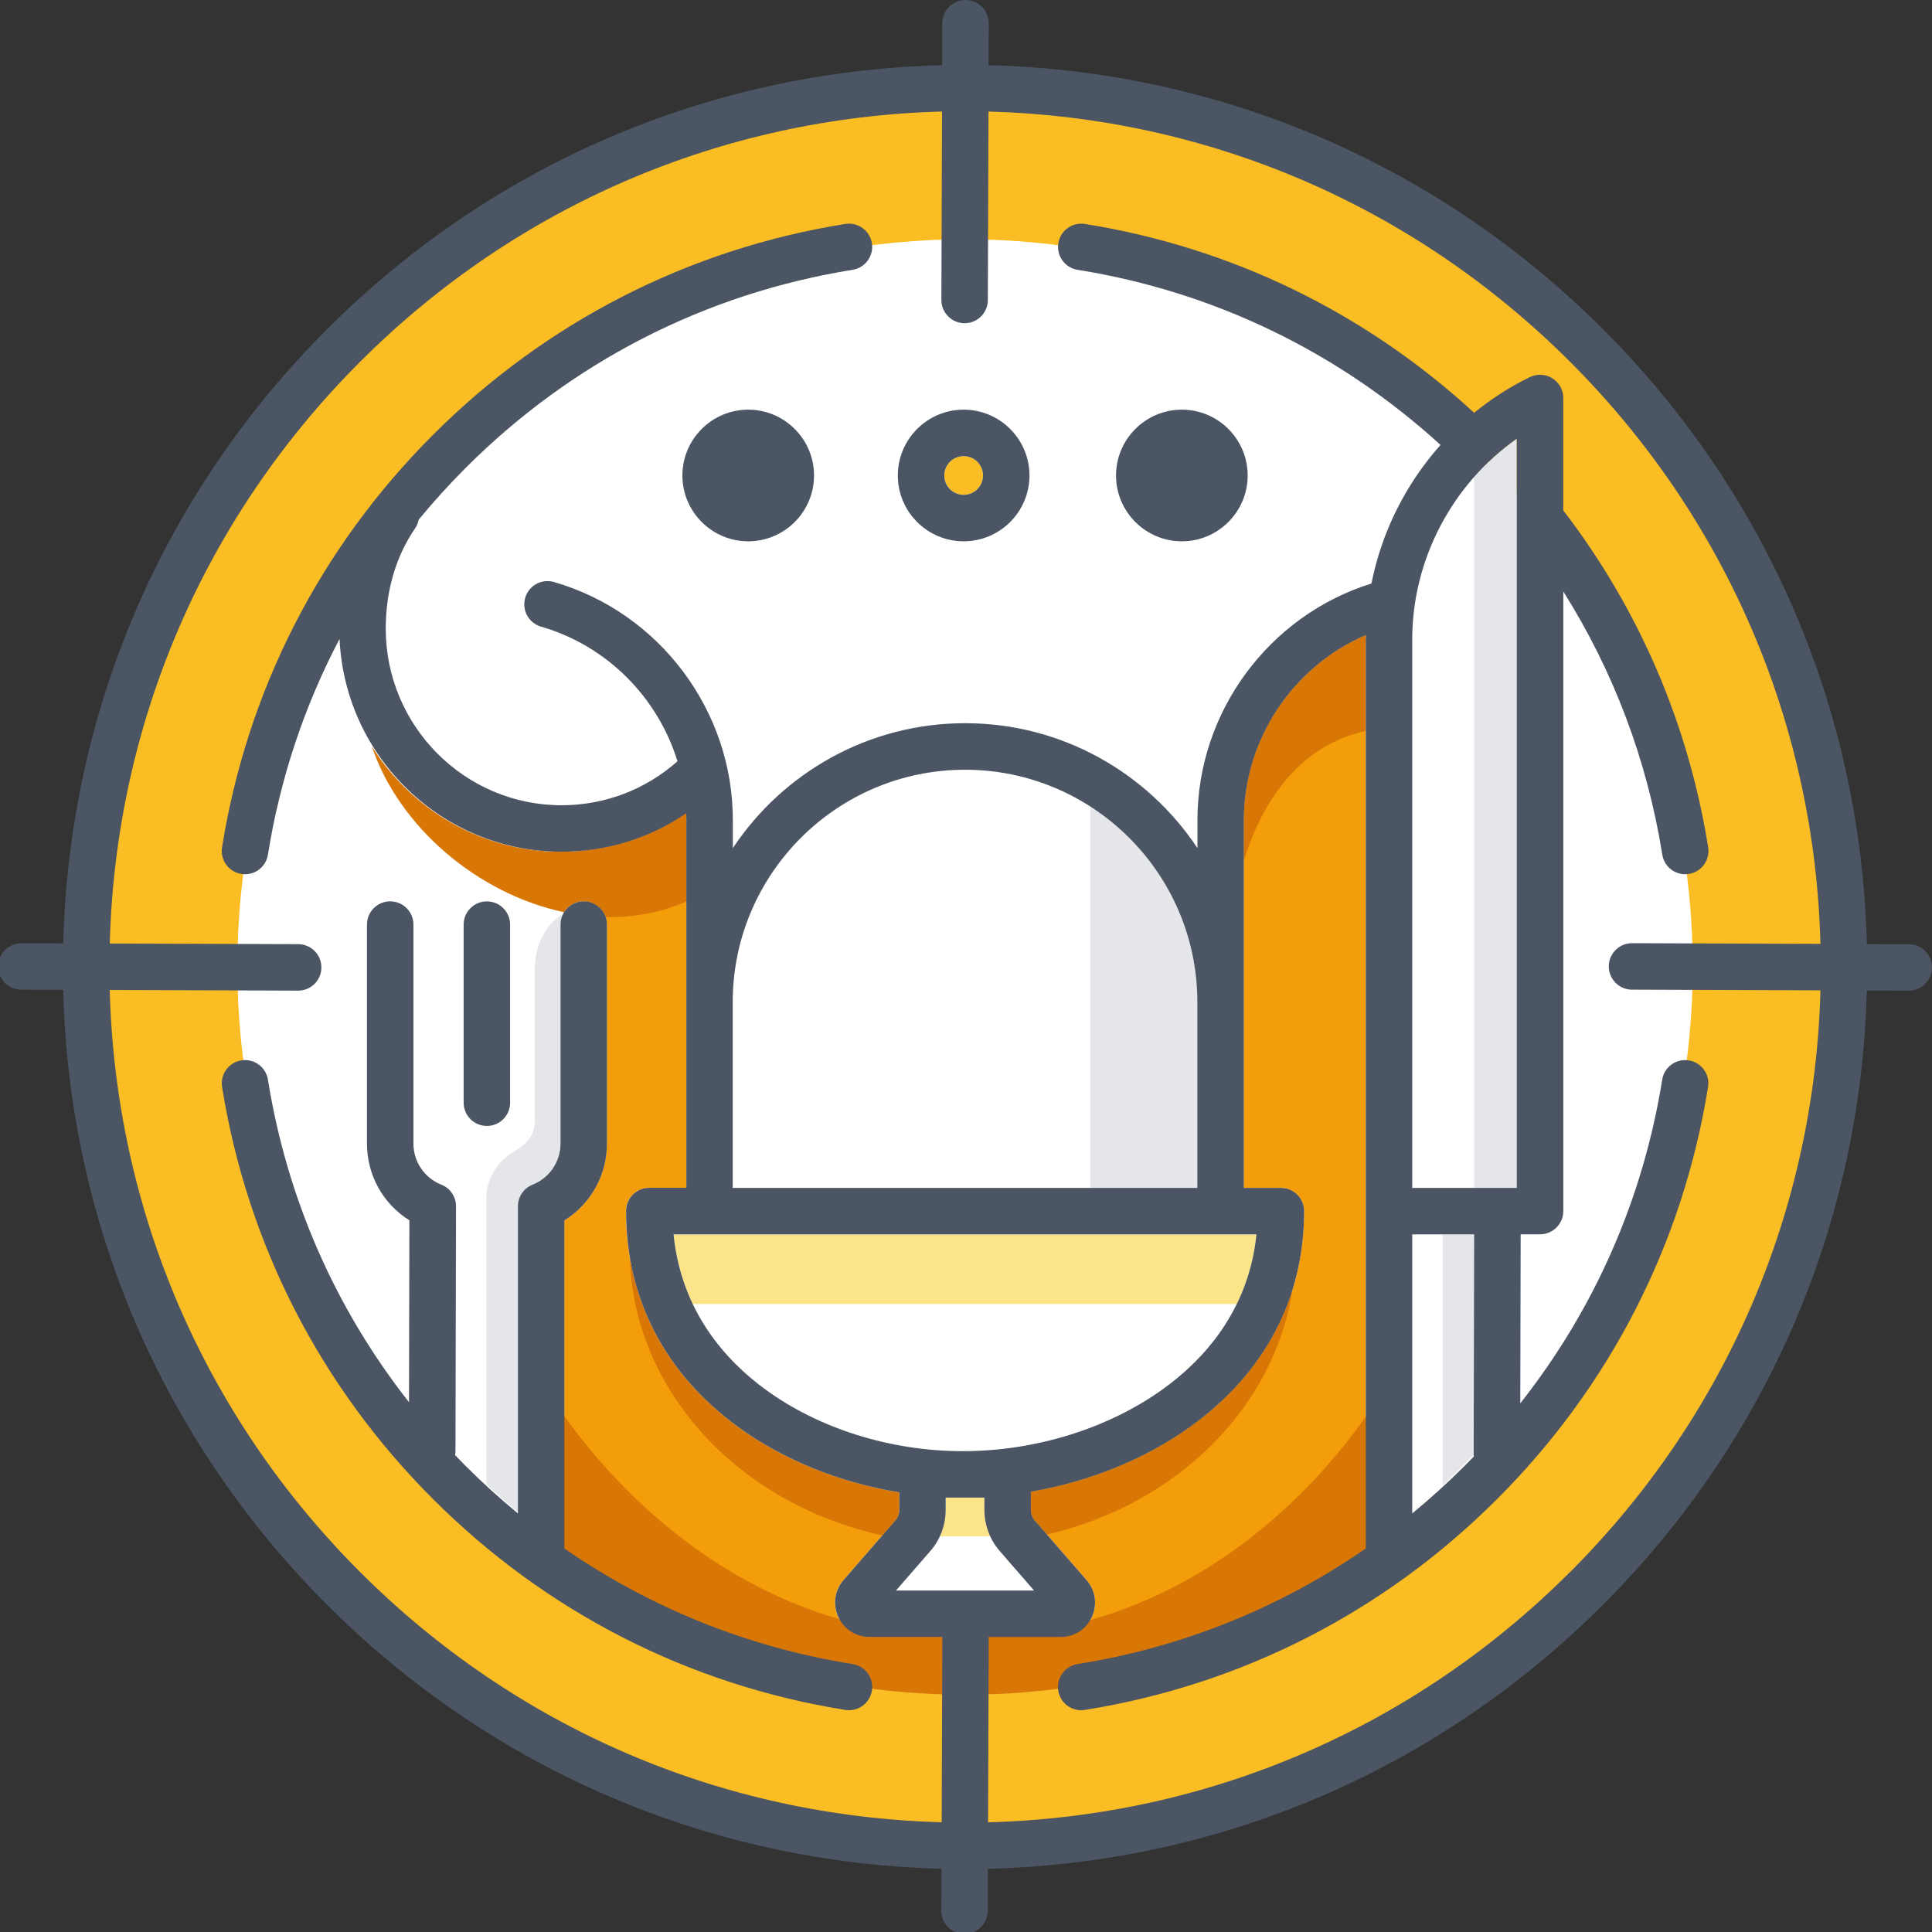 <svg width="499" height="499" viewBox="0 0 499 499" fill="none" xmlns="http://www.w3.org/2000/svg">
<rect x="0" y="0" width="499" height="499" fill="#333333" stroke="none"/>
<g clip-path="url(#clip0_10_526)">
<path d="M249.25 20.75C122.78 20.75 20.25 123.28 20.25 249.75C20.25 376.22 122.78 478.75 249.25 478.75C375.72 478.75 478.25 376.22 478.25 249.75C478.25 123.28 375.72 20.75 249.25 20.75Z" fill="#FABE24"/>
<path d="M382.151 382.651C455.55 309.252 455.55 190.248 382.151 116.849C308.752 43.45 189.749 43.45 116.35 116.849C42.951 190.248 42.951 309.252 116.35 382.651C189.749 456.05 308.752 456.05 382.151 382.651Z" fill="white"/>
<path d="M321.25 211.81V306.81H330.82C334.13 306.81 336.82 309.5 336.82 312.81C336.82 335.43 326.62 354.71 307.33 368.56C295.67 376.93 281.29 382.71 266.25 385.28V390.02C266.25 391.02 266.61 391.98 267.27 392.73L280.64 408.11C282.95 410.77 283.48 414.41 282.02 417.62C280.56 420.82 277.46 422.82 273.94 422.82H224.56C221.04 422.82 217.94 420.83 216.48 417.62C215.02 414.41 215.55 410.77 217.86 408.12L231.23 392.74C231.88 391.99 232.24 391.02 232.24 390.03V385.48C216.91 382.99 202.28 377.13 190.55 368.54C171.66 354.73 161.67 335.46 161.67 312.82C161.67 309.51 164.36 306.82 167.67 306.82H177.24V211.82C177.24 211.23 177.22 210.63 177.2 210.04C169.3 215.45 160.21 218.76 150.6 219.71V232.82C150.6 232.82 150.69 232.82 150.74 232.82C154.05 232.82 156.74 235.51 156.74 238.82V295.36C156.74 303.58 152.53 311 145.74 315.24V406.66C175.42 426.28 210.99 437.72 249.24 437.72C287.49 437.72 322.95 426.32 352.6 406.75V399.7C352.6 399.7 352.69 399.64 352.74 399.61V165.21C352.74 164.82 352.76 164.43 352.76 164.04C333.92 172.14 321.24 190.97 321.24 211.83L321.25 211.81Z" fill="#F49D0B"/>
<path d="M232.25 390.01V385.46C216.92 382.97 202.29 377.11 190.56 368.52C175.1 357.22 165.61 342.26 162.67 324.8C163.69 359.57 191.11 388.53 227.89 396.57L231.23 392.73C231.88 391.98 232.24 391.01 232.24 390.02L232.25 390.01Z" fill="#D87706"/>
<path d="M333.79 333.2C329.46 347.08 320.52 359.09 307.33 368.56C295.67 376.93 281.29 382.71 266.25 385.28V390.02C266.25 391.02 266.61 391.98 267.27 392.73L270.41 396.34C303.66 388.66 329.05 363.84 333.8 333.2H333.79Z" fill="#D87706"/>
<path d="M145.68 235.61C146.74 233.93 148.61 232.8 150.75 232.8C153.39 232.8 155.62 234.5 156.43 236.87C163.51 237.01 170.58 235.77 177.25 232.85V211.8C177.25 211.21 177.23 210.61 177.21 210.02C167.75 216.5 156.58 219.98 144.86 219.98C124.27 219.98 106.19 209.07 96.01 192.71C103.07 213.72 123.52 230.91 145.67 235.6L145.68 235.61Z" fill="#D87706"/>
<path d="M352.77 164.01C333.93 172.11 321.25 190.94 321.25 211.8V222.37C324.3 212.2 332.63 193.11 352.75 188.78V165.18C352.75 164.79 352.77 164.4 352.77 164.01Z" fill="#D87706"/>
<path d="M248.891 127.81C251.652 127.81 253.891 125.571 253.891 122.81C253.891 120.049 251.652 117.81 248.891 117.81C246.129 117.81 243.891 120.049 243.891 122.81C243.891 125.571 246.129 127.81 248.891 127.81Z" fill="#FABE24"/>
<path d="M254.25 390.01V386.8H244.25V390.01C244.25 392.38 243.72 394.69 242.74 396.8H255.75C254.77 394.69 254.24 392.37 254.24 390.01H254.25Z" fill="#FCE589"/>
<path d="M324.521 318.81H173.971C174.641 325.64 176.451 331.61 178.931 336.81H319.431C321.971 331.61 323.831 325.64 324.521 318.81Z" fill="#FCE589"/>
<path d="M391.75 306.81V113.3C387.68 116.17 383.99 119.5 380.74 123.19V306.81H391.75Z" fill="#E4E6EA"/>
<path d="M380.609 375.78L380.729 318.81H372.609V383.62C374.179 382.17 375.729 380.71 377.249 379.2C378.389 378.07 379.499 376.93 380.609 375.78Z" fill="#E4E6EA"/>
<path d="M133.749 390.49V311.55C133.749 309.09 135.249 306.89 137.529 305.98C141.919 304.23 144.749 300.05 144.749 295.34V238.8C144.749 237.85 144.979 236.95 145.369 236.15C140.779 238.7 138.109 244.51 138.109 250.3V289.84C138.109 293.29 135.789 295.65 132.829 297.35C128.419 299.89 125.609 304.5 125.609 309.59V383.36C128.259 385.82 130.969 388.2 133.749 390.49Z" fill="#E4E6EA"/>
<path d="M309.249 306.81V258.81C309.249 237.64 298.219 219.01 281.609 208.33V306.81H309.249Z" fill="#E4E6EA"/>
<path d="M249.61 422.81C174.61 422.81 138.75 354.81 138.75 354.81V401.78C169.77 424.36 207.95 437.7 249.25 437.7C290.55 437.7 328.73 424.37 359.75 401.78V354.81C359.75 354.81 324.61 422.81 249.61 422.81Z" fill="#D87706"/>
<path d="M493.02 243.88L482.17 243.84C480.69 183.82 456.61 127.61 414 85C371.43 42.43 315.29 18.36 255.33 16.84L255.37 6.03C255.38 2.72 252.7 0.02 249.39 0.01H249.37C246.07 0.01 243.38 2.68 243.37 5.99L243.33 16.84C183.31 18.32 127.1 42.4 84.49 85.01C41.92 127.56 17.86 183.71 16.33 243.66L5.52 243.62H5.5C2.2 243.62 -0.49 246.3 -0.5 249.6C-0.51 252.91 2.17 255.61 5.48 255.62L16.32 255.66C17.8 315.68 41.88 371.89 84.49 414.5C127.06 457.07 183.2 481.14 243.16 482.66L243.12 493.47C243.11 496.78 245.79 499.48 249.1 499.49H249.12C252.42 499.49 255.11 496.82 255.12 493.51L255.16 482.67C315.18 481.19 371.39 457.11 414 414.5C456.57 371.93 480.64 315.79 482.16 255.83L492.97 255.87H492.99C496.29 255.87 498.98 253.2 498.99 249.89C499 246.58 496.32 243.88 493.01 243.87L493.02 243.88ZM189.25 258.81C189.25 225.73 216.17 198.81 249.25 198.81C282.33 198.81 309.25 225.73 309.25 258.81V306.81H189.25V258.81ZM183.25 318.81H324.52C322.49 338.8 310.52 351.5 300.33 358.81C286.17 368.98 267.35 374.81 248.68 374.81C230.01 374.81 211.52 368.99 197.64 358.84C187.67 351.55 175.95 338.87 173.97 318.81H183.25ZM244.25 390.01V386.8H254.25V390.01C254.25 393.9 255.66 397.66 258.21 400.6L267.08 410.8H231.42L240.29 400.6C242.84 397.66 244.25 393.9 244.25 390.01ZM405.52 406.02C365.19 446.35 312 469.17 255.2 470.67L255.37 422.81H273.94C277.46 422.81 280.56 420.82 282.02 417.61C283.48 414.4 282.95 410.76 280.64 408.11L267.27 392.73C266.62 391.98 266.26 391.01 266.26 390.02V385.28C281.3 382.7 295.69 376.93 307.34 368.56C326.63 354.71 336.83 335.43 336.83 312.81C336.83 309.5 334.14 306.81 330.83 306.81H321.26V211.81C321.26 190.94 333.95 172.11 352.78 164.02C352.78 164.41 352.76 164.8 352.76 165.19V399.94C330.58 415.29 305.32 425.48 278.31 429.8C275.04 430.32 272.81 433.4 273.33 436.67C273.8 439.62 276.35 441.72 279.25 441.72C279.57 441.72 279.88 441.69 280.21 441.64C320.71 435.16 357.52 416.33 386.67 387.19C415.82 358.05 434.66 321.24 441.16 280.75C441.69 277.48 439.46 274.4 436.19 273.88C432.91 273.36 429.84 275.58 429.32 278.85C424.38 309.65 411.82 338.18 392.66 362.45L392.76 318.8H397.77C401.08 318.8 403.77 316.11 403.77 312.8V152.77C416.74 173.34 425.44 196.33 429.34 220.75C429.81 223.7 432.36 225.8 435.26 225.8C435.58 225.8 435.89 225.78 436.21 225.72C439.48 225.2 441.71 222.12 441.19 218.85C436.08 186.89 423.26 157.24 403.77 131.83V102.8C403.77 100.73 402.7 98.81 400.95 97.71C399.2 96.61 397 96.5 395.14 97.4C389.95 99.93 385.13 103.04 380.74 106.62C352.6 80.71 318.02 63.89 280.22 57.84C276.95 57.32 273.87 59.54 273.35 62.82C272.83 66.09 275.05 69.17 278.33 69.69C313.53 75.32 345.76 90.92 372.06 114.92C363.09 124.99 356.86 137.37 354.22 150.71C327.7 158.98 309.28 183.9 309.28 211.79V219.05C296.37 199.63 274.3 186.79 249.28 186.79C224.26 186.79 202.19 199.63 189.28 219.05V211.79C189.28 183.46 170.28 158.19 143.08 150.32C139.9 149.4 136.57 151.23 135.65 154.42C134.73 157.61 136.56 160.93 139.75 161.85C156.83 166.79 169.92 180.18 174.98 196.63C166.7 203.96 156.19 207.98 145.03 207.98C120 207.98 99.63 187.51 99.63 162.35C99.63 152.65 102.24 143.71 107.19 136.5C107.67 135.8 107.98 135.03 108.13 134.24C111.94 129.6 116 125.12 120.3 120.82C147.66 93.46 182.21 75.78 220.21 69.69C223.48 69.17 225.71 66.09 225.19 62.82C224.67 59.55 221.59 57.32 218.32 57.84C177.8 64.33 140.97 83.17 111.82 112.33C82.66 141.49 63.83 178.33 57.35 218.85C56.83 222.12 59.06 225.2 62.33 225.72C62.65 225.77 62.97 225.8 63.28 225.8C66.18 225.8 68.73 223.7 69.2 220.75C72.34 201.08 78.6 182.33 87.7 165.02C89.09 195.56 114.27 219.98 145.03 219.98C156.7 219.98 167.81 216.52 177.23 210.07C177.25 210.64 177.27 211.21 177.27 211.79V306.79H167.7C164.39 306.79 161.7 309.48 161.7 312.79C161.7 335.43 171.68 354.7 190.58 368.51C202.32 377.09 216.95 382.96 232.27 385.45V390C232.27 391 231.91 391.96 231.25 392.71L217.88 408.09C215.57 410.75 215.04 414.39 216.5 417.59C217.96 420.79 221.06 422.79 224.58 422.79H243.39L243.22 470.65C186.45 469.14 133.31 446.32 92.99 406.01C52.66 365.68 29.84 312.49 28.34 255.69L76.99 255.86H77.01C80.31 255.86 83 253.19 83.01 249.88C83.02 246.57 80.34 243.87 77.03 243.86L28.35 243.69C29.86 186.92 52.68 133.78 92.99 93.46C133.32 53.13 186.51 30.31 243.31 28.81L243.14 77.46C243.13 80.77 245.81 83.47 249.12 83.48H249.14C252.44 83.48 255.13 80.81 255.14 77.5L255.31 28.82C312.08 30.33 365.22 53.15 405.54 93.46C445.87 133.79 468.69 186.98 470.19 243.78L421.54 243.61H421.52C418.22 243.61 415.53 246.28 415.52 249.59C415.51 252.9 418.19 255.6 421.5 255.61L470.19 255.78C468.68 312.55 445.86 365.69 405.55 406.01L405.52 406.02ZM391.75 113.3V306.81H364.75V165.19C364.75 144.49 375.09 125.05 391.75 113.3ZM380.63 376.21C379.82 377.05 379 377.88 378.18 378.71C373.88 383.01 369.4 387.07 364.75 390.89V318.81H380.74L380.62 375.8C380.62 375.94 380.63 376.08 380.64 376.22L380.63 376.21Z" fill="#4B5563"/>
<path d="M105.739 315.21L105.639 362.17C86.599 337.96 74.119 309.53 69.199 278.85C68.679 275.58 65.609 273.35 62.329 273.88C59.059 274.4 56.829 277.48 57.359 280.75C63.849 321.24 82.689 358.05 111.849 387.19C140.999 416.33 177.819 435.16 218.319 441.64C218.639 441.69 218.959 441.72 219.279 441.72C222.179 441.72 224.719 439.62 225.199 436.67C225.719 433.4 223.499 430.32 220.219 429.8C193.209 425.48 167.949 415.29 145.769 399.94V315.22C152.559 310.99 156.769 303.56 156.769 295.34V238.8C156.769 235.49 154.079 232.8 150.769 232.8C147.459 232.8 144.769 235.49 144.769 238.8V295.34C144.769 300.05 141.929 304.23 137.549 305.98C135.269 306.89 133.769 309.1 133.769 311.55V390.88C129.129 387.06 124.639 383 120.339 378.7C119.389 377.75 118.459 376.8 117.539 375.83C117.599 375.5 117.629 375.16 117.639 374.81L117.779 311.56C117.779 309.1 116.289 306.89 113.999 305.98C109.609 304.23 106.779 300.05 106.779 295.34V238.8C106.779 235.49 104.089 232.8 100.779 232.8C97.469 232.8 94.779 235.49 94.779 238.8V295.34C94.779 303.56 98.979 310.98 105.769 315.21H105.739Z" fill="#4B5563"/>
<path d="M125.75 290.81C129.06 290.81 131.75 288.12 131.75 284.81V238.81C131.75 235.5 129.06 232.81 125.75 232.81C122.44 232.81 119.75 235.5 119.75 238.81V284.81C119.75 288.12 122.44 290.81 125.75 290.81Z" fill="#4B5563"/>
<path d="M248.891 105.81C239.521 105.81 231.891 113.44 231.891 122.81C231.891 132.18 239.521 139.81 248.891 139.81C258.261 139.81 265.891 132.18 265.891 122.81C265.891 113.44 258.261 105.81 248.891 105.81ZM248.891 127.81C246.131 127.81 243.891 125.57 243.891 122.81C243.891 120.05 246.131 117.81 248.891 117.81C251.651 117.81 253.891 120.05 253.891 122.81C253.891 125.57 251.651 127.81 248.891 127.81Z" fill="#4B5563"/>
<path d="M193.25 105.81C183.88 105.81 176.25 113.44 176.25 122.81C176.25 132.18 183.88 139.81 193.25 139.81C202.62 139.81 210.25 132.18 210.25 122.81C210.25 113.44 202.62 105.81 193.25 105.81Z" fill="#4B5563"/>
<path d="M305.25 139.81C314.62 139.81 322.25 132.18 322.25 122.81C322.25 113.44 314.62 105.81 305.25 105.81C295.88 105.81 288.25 113.44 288.25 122.81C288.25 132.18 295.88 139.81 305.25 139.81Z" fill="#4B5563"/>
</g>
<defs>
<clipPath id="clip0_10_526">
<rect width="499" height="499" fill="white"/>
</clipPath>
</defs>
</svg>
